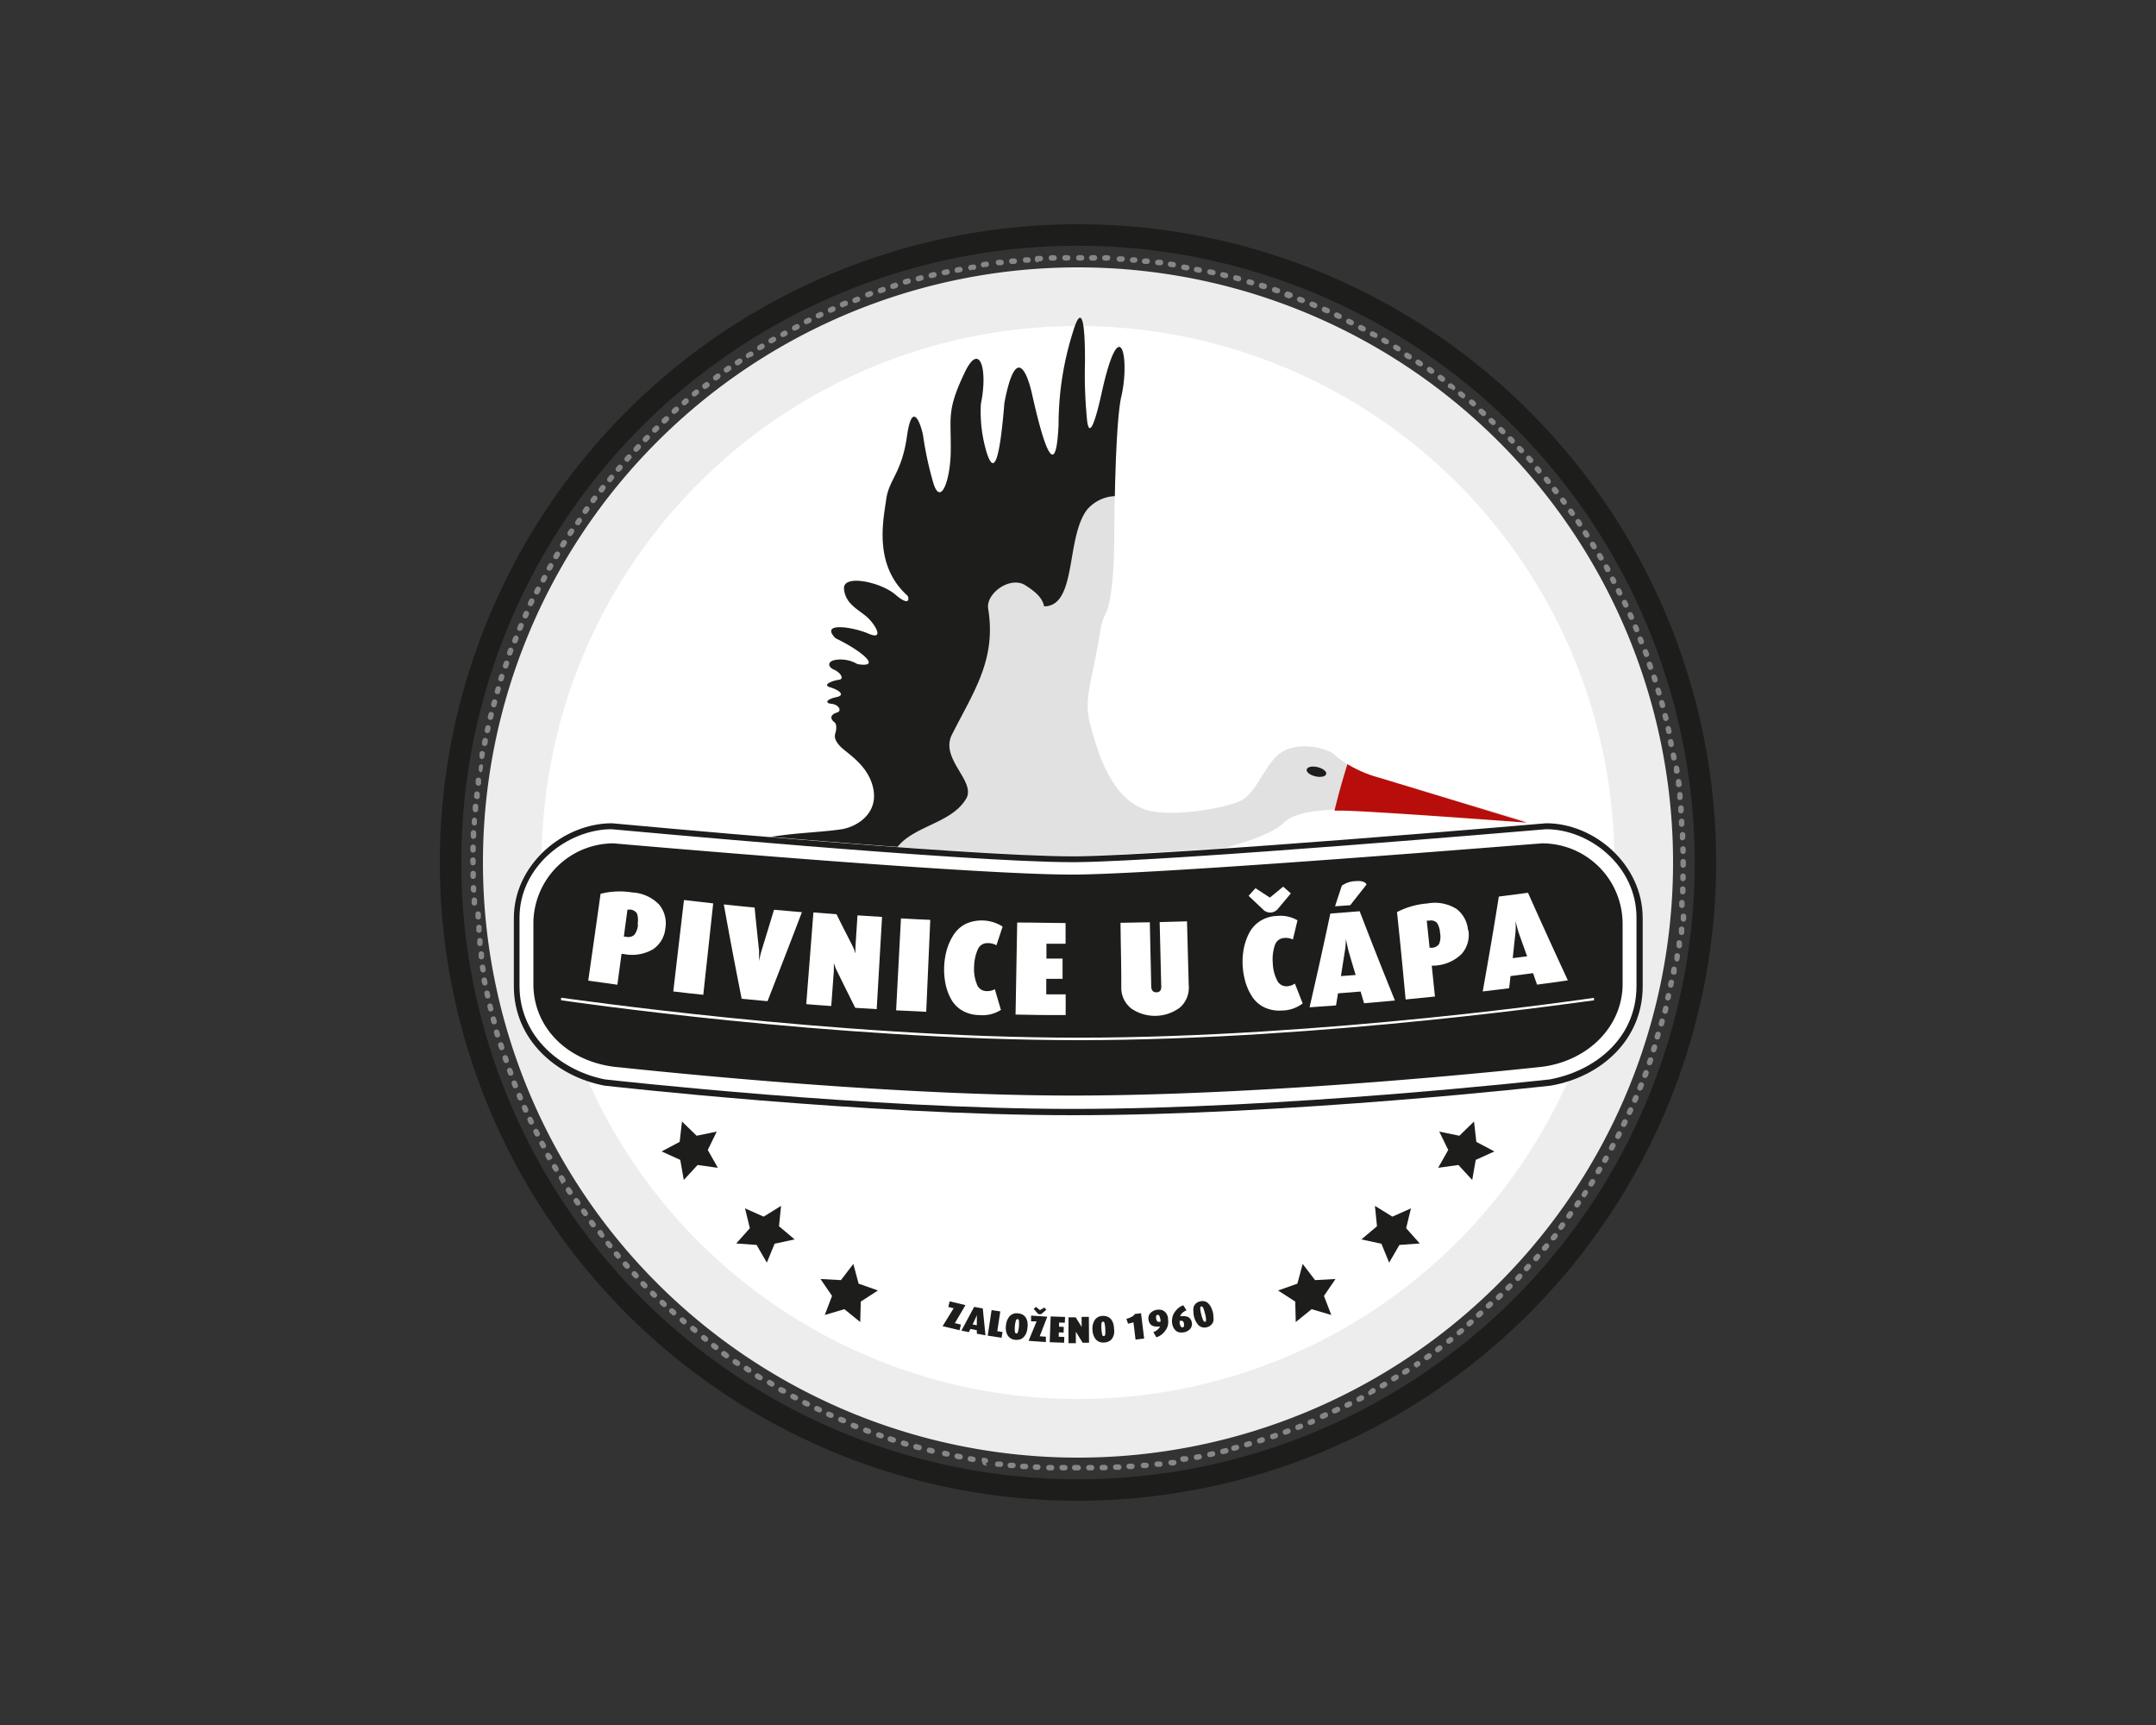 <svg id="Vrstva_1" data-name="Vrstva 1" xmlns="http://www.w3.org/2000/svg" viewBox="0 0 250 200"><rect x="0" y="0" width="250" height="200" fill="#333333" stroke="none"/><defs><style>.cls-1{fill:#ededed;}.cls-2{fill:#fff;}.cls-3{fill:#e1e1e1;}.cls-4{fill:#1d1d1b;}.cls-5{fill:#b70e0c;}.cls-6{fill:#878787;}</style></defs><path class="cls-1" d="M194,100a69,69,0,1,1-69-69,69,69,0,0,1,69,69"/><path class="cls-2" d="M187.2,100A62.2,62.2,0,1,1,125,37.8,62.2,62.2,0,0,1,187.2,100"/><path class="cls-3" d="M83.16,109.71c7.37-3.78,9-4,10.92-4.43a70.3,70.3,0,0,1,8.24-.44c3,0,.59.75.59.75s-2.93.75-4.12,1a26,26,0,0,1-5.24.59,3.52,3.52,0,0,0-2.37.72c-.59.47-5.3,2.09-6.46,2.65s-6.3,3-7.7,3.71l-.47.24c.07.24.14.48.19.73,2.34-1.08,6.91-2.71,8.18-3.53a23.69,23.69,0,0,1,6-2.2c1.2-.24,3-1.1,4.31-1.3s6.22-1,7-1.19,1.24-.39,1.91,0a3.15,3.15,0,0,0,3.26,0c1-.76,3.25-1,4.4-2.15s3.21-.86,6.8-.14,6.22,1.38,11.06-1.25,6-3.73,9.81-4.55,7.9-2.1,9.34-3.49,4.45-1.49,6.41-1.58,21.85,1.39,21.85,1.39L160,90.19a13.15,13.15,0,0,1-5.41-2.8c-.77-.61-4.16-1.58-6.22,0-1.73,1.33-2.72,4.56-4.44,5.42s-7.87,2-10.93,1.11-4.88-4.26-5.94-7.71-1.29-4.11-.33-8.52.76-5.17,1.48-6.56,1-5.5,1-9.14.16-13.31.81-16.05c1-4.36-.14-10.15-2.3-.3-.57,2.59-1.48,5.91-1.72,2.66a55.63,55.63,0,0,1-.21-6.35c0-1.64,0-8.17-1.41-3.37a35.61,35.61,0,0,0-1.64,10.69c-.11,2.12-.46,8.19-3.1-3.66-.31-1.39-1.72-6.51-3.18,1.1-.54,6.61-1.19,8.67-2.11,5.6a16.37,16.37,0,0,1-.62-5.5c.82-3.94-.12-7.28-1.87-3.62-2.08,4.36-1.59,5.11-1.62,8.91,0,3.5-1.15,6.64-2,4a38.1,38.1,0,0,1-1.21-5.56c-.19-1.11-1.24-4.38-1.86,0s-2.09,5-2.42,7.39-1.49,7.61,2.48,11.15c.19.34.24,1.3-1.43-.14s-6.08-2.39-5.94-.67,1.6,2.36,2.6,3.22,2.14,2.81.27,2S95,72.09,96.89,74c2.82,1.34,5.55,3.49,2.53,3a3.79,3.79,0,0,0-2.25-.52c-1.34.09-1.19.86-.48,1.15s1.3,1.1.58,1.19-2,.58-1,.87,1.82.91.72,1.14-1.43.68-.57.77,1.22.83.67,1c-1.1.35-.62.93-.33,1.14s.23.82.14,1.15-.29.77.52,1.63,3.34,2.19,3.86,5-1.89,4.35-3.71,4.63-4.89.43-6.66.67-2.4.19-3.12,1-1,1.43.11,1.43,2.87.39,1.24,1.3-1.63,1.63-.19,1.53,4.59-1.34,6.37-.72,4,.67,5.6,1,2.53.77,2.53,1-7.61.67-9.67.86a19.61,19.61,0,0,0-7.7,2.73c-1.59,1.05-7,4.05-10.34,5.64a6,6,0,0,1,.37.71c1.35-.69,3.44-1.78,7.06-3.63"/><path class="cls-4" d="M153.78,89.74c-.07.3-.64.42-1.26.27s-1.08-.5-1-.8.64-.42,1.26-.27,1.08.51,1,.8"/><path class="cls-5" d="M160,90.19a14.54,14.54,0,0,1-3.76-1.59c-.75,2.41-1.05,3.59-1.5,5.39l.48,0c2-.1,21.84,1.39,21.84,1.39L160,90.19"/><path class="cls-4" d="M103.08,102c-.5-6.49,6.74-5.49,9-9.48,1-2-3-4.49-1.75-7.24,2.5-5,5.24-8.74,4.25-14.73-.25-1.75,2.49-3.74,4.24-2.74.75.5,2,1.24,2.25,2.49,3.84,0,2.49-8,5-11.23a4.52,4.52,0,0,1,3.2-1.55c.09-4.27.3-9.66.76-11.59,1-4.36-.14-10.15-2.3-.3-.57,2.59-1.48,5.91-1.72,2.66a53.08,53.08,0,0,1-.2-6.35c0-1.64,0-8.17-1.42-3.37a35.61,35.61,0,0,0-1.64,10.69c-.11,2.12-.46,8.19-3.1-3.66-.31-1.39-1.72-6.51-3.18,1.1-.54,6.61-1.19,8.67-2.11,5.6a16.37,16.37,0,0,1-.62-5.5c.82-3.94-.12-7.28-1.87-3.62-2.08,4.36-1.59,5.11-1.62,8.91,0,3.5-1.15,6.64-2,4a39.53,39.53,0,0,1-1.21-5.56c-.19-1.11-1.24-4.38-1.86,0s-2.09,5-2.42,7.39-1.49,7.61,2.48,11.15c.2.34.24,1.3-1.43-.14s-6.08-2.39-5.94-.67,1.59,2.36,2.6,3.22,2.14,2.81.27,2S95,72.09,96.89,74c2.82,1.34,5.55,3.49,2.53,3a3.79,3.79,0,0,0-2.25-.52c-1.34.09-1.19.86-.48,1.15s1.3,1.1.58,1.19-2,.58-1,.87,1.82.91.72,1.14-1.43.68-.57.77,1.22.83.67,1c-1.1.35-.62.93-.33,1.14s.23.82.14,1.15-.29.77.52,1.63,3.33,2.19,3.86,5-1.9,4.35-3.71,4.63-4.89.43-6.66.67-2.4.19-3.12,1-1,1.43.11,1.43,2.87.39,1.24,1.3-1.63,1.63-.19,1.53,4.59-1.34,6.37-.72,4,.67,5.6,1c.52.13,1,.26,1.34.38.48-.18.83-.42.83-.76"/><path class="cls-6" d="M125,170.48h-.32a.32.32,0,1,1,0-.63H125a.33.33,0,0,1,.33.32.3.3,0,0,1-.3.31m1.24,0a.33.33,0,0,1-.32-.31.32.32,0,0,1,.31-.32h.31a.33.33,0,0,1,.32.31.3.3,0,0,1-.3.32Zm-2.8,0h-.31a.32.32,0,0,1-.31-.33.29.29,0,0,1,.32-.3h.31a.32.32,0,0,1,.31.33.31.31,0,0,1-.32.3m4.35,0a.33.33,0,0,1-.32-.31.32.32,0,0,1,.3-.33h.31a.33.33,0,0,1,.33.31.31.31,0,0,1-.3.32l-.31,0Zm-5.9,0h0l-.31,0a.31.31,0,0,1-.3-.33.32.32,0,0,1,.33-.3h.31a.32.32,0,0,1,.3.33.33.33,0,0,1-.32.31m7.44-.07a.32.32,0,0,1-.31-.3.31.31,0,0,1,.29-.33l.31,0a.32.32,0,1,1,0,.63l-.31,0h0m-9,0h0l-.31,0a.32.32,0,0,1-.29-.34.31.31,0,0,1,.34-.29l.3,0a.32.32,0,0,1,0,.63m10.54-.09a.32.32,0,0,1-.31-.29.3.3,0,0,1,.29-.34l.31,0a.31.31,0,0,1,.34.29.33.33,0,0,1-.29.34l-.31,0h0m-12.08,0h0l-.31,0a.31.31,0,0,1-.29-.34.31.31,0,0,1,.34-.28l.31,0a.32.32,0,0,1,.29.35.31.31,0,0,1-.31.28m13.63-.12a.32.32,0,0,1,0-.63l.31,0a.31.31,0,0,1,.35.28.3.3,0,0,1-.28.34l-.31,0h0m-15.18,0h0l-.31,0a.3.3,0,0,1-.28-.34.31.31,0,0,1,.35-.28l.31,0a.31.31,0,0,1,.27.35.31.31,0,0,1-.31.28m16.72-.15a.31.31,0,0,1-.31-.28.31.31,0,0,1,.27-.35l.31,0a.31.31,0,0,1,.35.27.32.32,0,0,1-.27.36l-.31,0h0m-18.26,0h0l-.31,0a.31.31,0,0,1-.27-.35.3.3,0,0,1,.35-.27l.31,0a.31.31,0,0,1,.27.35.31.31,0,0,1-.31.28m19.8-.19a.32.32,0,0,1-.32-.26.32.32,0,0,1,.27-.36l.31,0a.32.32,0,0,1,.36.26.32.32,0,0,1-.27.36l-.31.05h0m-21.34,0h0l-.31-.05a.32.32,0,0,1-.27-.36A.33.33,0,0,1,114,169l.3.05a.32.32,0,0,1,.27.36.33.33,0,0,1-.32.27m22.87-.21a.32.32,0,0,1,0-.63l.3,0a.31.31,0,0,1,.37.25.32.32,0,0,1-.26.37l-.31.05h-.05m-24.4,0h0l-.31-.06a.3.3,0,0,1-.25-.36.31.31,0,0,1,.36-.26l.31.06a.31.31,0,0,1,.25.36.31.31,0,0,1-.31.26m25.93-.23a.32.32,0,0,1-.31-.26.3.3,0,0,1,.24-.37l.31-.06a.32.32,0,0,1,.37.25.32.32,0,0,1-.25.37l-.3.06h-.06m-27.45-.06h-.07l-.3-.06a.33.33,0,0,1-.25-.38.32.32,0,0,1,.38-.24l.3.06a.31.31,0,0,1-.06.62m29-.26a.31.31,0,0,1-.31-.25.3.3,0,0,1,.24-.37l.3-.07a.32.32,0,0,1,.38.24.31.31,0,0,1-.24.37l-.3.07h-.07m-30.49-.06h-.07l-.3-.06a.32.32,0,0,1,.14-.62l.3.07a.32.32,0,0,1,.24.38.33.33,0,0,1-.31.24m32-.29a.32.32,0,0,1-.31-.24.31.31,0,0,1,.23-.38l.3-.08a.32.32,0,1,1,.15.62l-.3.07h-.07m-33.51-.06H108l-.3-.08a.31.31,0,0,1-.23-.38.32.32,0,0,1,.38-.23l.3.07a.32.32,0,0,1,.23.39.31.31,0,0,1-.3.24m35-.32a.32.32,0,0,1-.3-.24.3.3,0,0,1,.22-.38l.3-.08a.31.31,0,1,1,.16.6l-.3.09h-.08m-36.51-.07h-.09l-.3-.08a.32.32,0,1,1,.17-.61l.3.08a.31.31,0,0,1,.22.39.32.32,0,0,1-.3.23m38-.35a.32.32,0,0,1-.31-.23.33.33,0,0,1,.22-.39l.3-.09a.32.32,0,0,1,.39.22.31.31,0,0,1-.22.39l-.29.09h-.09m-39.51-.07-.09,0-.3-.09a.32.32,0,0,1-.21-.39.31.31,0,0,1,.39-.21l.3.09a.32.32,0,0,1-.09.62m41-.38a.32.32,0,0,1-.09-.62l.29-.09a.31.31,0,1,1,.19.6l-.29.09-.1,0m-42.47-.08h-.1l-.3-.1a.32.32,0,1,1,.2-.6l.29.09a.32.32,0,0,1-.09.62m44-.4a.32.32,0,0,1-.3-.22.31.31,0,0,1,.2-.4l.29-.1a.32.32,0,0,1,.4.2.32.32,0,0,1-.19.4l-.3.1-.1,0m-45.43-.09-.1,0-.3-.1a.32.32,0,0,1,.21-.6l.29.11a.31.31,0,0,1,.2.4.32.32,0,0,1-.3.21m46.89-.43a.3.3,0,0,1-.29-.2.32.32,0,0,1,.18-.41l.29-.11a.32.32,0,0,1,.41.19.31.31,0,0,1-.19.4l-.29.11a.2.2,0,0,1-.11,0m-48.36-.09-.11,0-.29-.11a.32.32,0,0,1-.19-.41.31.31,0,0,1,.41-.18l.29.1a.33.33,0,0,1,.19.41.32.32,0,0,1-.3.21m49.81-.46a.31.31,0,0,1-.29-.2.33.33,0,0,1,.18-.41l.29-.11a.31.31,0,0,1,.41.18.33.33,0,0,1-.18.41l-.29.11a.25.25,0,0,1-.12,0m-51.26-.1-.12,0-.29-.12a.32.32,0,0,1-.18-.41.31.31,0,0,1,.41-.17l.29.11a.32.32,0,0,1-.11.61m52.7-.48a.31.31,0,0,1-.29-.19.31.31,0,0,1,.17-.41l.28-.12a.32.32,0,0,1,.25.58l-.29.12a.25.25,0,0,1-.12,0M97.79,165l-.12,0-.29-.12a.32.32,0,0,1,.25-.59l.29.12a.33.33,0,0,1,.17.42.33.33,0,0,1-.3.19m55.57-.5a.32.32,0,0,1-.29-.18.32.32,0,0,1,.16-.42l.28-.13a.32.32,0,1,1,.26.58l-.28.13-.13,0m-57-.12a.28.28,0,0,1-.13,0l-.29-.12a.32.32,0,0,1,.26-.58l.29.13a.31.31,0,0,1,.15.42.31.31,0,0,1-.28.18m58.4-.52a.31.31,0,0,1-.29-.18.31.31,0,0,1,.15-.42l.28-.13a.32.32,0,1,1,.27.57l-.28.13a.31.31,0,0,1-.13,0M95,163.74a.31.31,0,0,1-.13,0l-.29-.14a.31.31,0,0,1,.28-.56l.28.13a.32.32,0,0,1,.15.42.33.33,0,0,1-.29.18m61.21-.54a.3.3,0,0,1-.28-.17.32.32,0,0,1,.14-.43l.28-.14a.31.31,0,0,1,.42.15.32.32,0,0,1-.14.42l-.28.14a.32.32,0,0,1-.14,0m-62.61-.14a.27.27,0,0,1-.14,0l-.28-.14a.33.33,0,0,1-.14-.42.32.32,0,0,1,.43-.14l.28.14a.33.33,0,0,1,.14.42.33.33,0,0,1-.29.18m64-.56a.32.32,0,0,1-.28-.17.32.32,0,0,1,.13-.43l.27-.14a.31.31,0,0,1,.43.13.33.33,0,0,1-.13.43l-.28.14a.23.23,0,0,1-.14,0m-65.37-.16a.4.4,0,0,1-.15,0l-.27-.15a.31.31,0,0,1-.13-.43.32.32,0,0,1,.43-.13l.27.15a.32.32,0,0,1,.13.43.33.33,0,0,1-.28.16m66.73-.58a.33.33,0,0,1-.28-.16.33.33,0,0,1,.13-.43L159,161a.32.32,0,1,1,.31.55l-.28.15a.26.26,0,0,1-.15,0m-68.09-.16a.29.29,0,0,1-.16,0l-.27-.15a.32.32,0,0,1,.31-.55L91,161a.32.32,0,0,1-.15.59m69.44-.6a.33.33,0,0,1-.28-.16.32.32,0,0,1,.12-.43l.27-.16a.32.32,0,0,1,.43.12.31.31,0,0,1-.12.43l-.26.16a.32.32,0,0,1-.16,0m-70.79-.17a.3.3,0,0,1-.16-.05l-.27-.16a.31.31,0,1,1,.32-.54l.27.16a.31.31,0,0,1,.11.43.32.32,0,0,1-.27.16m72.12-.62a.32.32,0,0,1-.27-.16.31.31,0,0,1,.1-.43l.27-.16a.31.31,0,0,1,.43.1.33.33,0,0,1-.1.44l-.27.16a.33.33,0,0,1-.16.05M88.13,160a.33.33,0,0,1-.17,0l-.27-.17a.32.32,0,1,1,.34-.54l.26.17a.3.3,0,0,1,.1.43.29.29,0,0,1-.26.15m74.76-.64a.32.32,0,0,1-.27-.14.32.32,0,0,1,.1-.44l.26-.17a.31.31,0,0,1,.43.1.3.3,0,0,1-.09.43l-.26.17a.26.26,0,0,1-.17,0m-76.08-.19a.34.34,0,0,1-.17-.05l-.26-.17a.31.31,0,0,1-.09-.44.32.32,0,0,1,.44-.09l.26.17a.33.33,0,0,1,.09.44.32.32,0,0,1-.27.14m77.37-.66A.32.32,0,0,1,164,158l.25-.17a.32.32,0,0,1,.36.52l-.26.18a.37.37,0,0,1-.18.05m-78.66-.2a.32.32,0,0,1-.18-.06l-.26-.17a.32.32,0,0,1-.08-.44.31.31,0,0,1,.44-.08l.26.17a.32.32,0,0,1,.08.44.31.31,0,0,1-.26.14m79.94-.68a.33.33,0,0,1-.26-.13.31.31,0,0,1,.08-.44l.25-.18a.32.32,0,0,1,.44.07.31.31,0,0,1-.08.44l-.25.18a.32.32,0,0,1-.18.06m-81.21-.21a.33.33,0,0,1-.19-.06l-.25-.18a.32.32,0,1,1,.37-.51l.25.18a.32.32,0,0,1,.07.44.33.33,0,0,1-.25.13m82.46-.7a.3.3,0,0,1-.25-.13.32.32,0,0,1,.07-.44l.24-.18a.31.31,0,0,1,.38.5l-.25.19a.33.33,0,0,1-.19.06M83,156.52a.35.35,0,0,1-.19-.06l-.25-.19a.32.32,0,0,1-.06-.44.31.31,0,0,1,.44-.06l.25.18a.33.33,0,0,1,.07.45.34.34,0,0,1-.26.12m85-.72a.3.3,0,0,1-.25-.12.31.31,0,0,1,.06-.44l.24-.19a.32.32,0,0,1,.39.5l-.25.19a.33.33,0,0,1-.19.06m-86.19-.22a.32.32,0,0,1-.19-.07l-.25-.19a.32.32,0,0,1,.39-.5L82,155a.33.33,0,0,1,.06.45.32.32,0,0,1-.25.12m87.4-.74a.3.3,0,0,1-.24-.12.31.31,0,0,1,.05-.44l.23-.19a.33.33,0,0,1,.45,0,.32.32,0,0,1-.05.45l-.24.19a.31.31,0,0,1-.2.07m-88.61-.23a.32.32,0,0,1-.2-.08l-.25-.19a.32.32,0,1,1,.41-.49l.24.2a.32.32,0,0,1,0,.44.3.3,0,0,1-.24.12m89.81-.76a.32.32,0,0,1-.24-.11.31.31,0,0,1,0-.44l.24-.2a.31.31,0,1,1,.41.47l-.24.21a.31.31,0,0,1-.2.07m-91-.24a.32.32,0,0,1-.21-.08l-.24-.2a.32.32,0,0,1,.42-.48l.23.2a.33.33,0,0,1,0,.45.34.34,0,0,1-.24.11m92.17-.77a.32.32,0,0,1-.24-.11.33.33,0,0,1,0-.45l.23-.2a.32.32,0,0,1,.45,0,.33.33,0,0,1,0,.45l-.23.21a.34.34,0,0,1-.21.08m-93.34-.25a.29.29,0,0,1-.21-.09l-.23-.21a.31.31,0,1,1,.42-.46l.23.2a.32.32,0,0,1,0,.45.3.3,0,0,1-.23.11m94.49-.8a.29.29,0,0,1-.23-.1.31.31,0,0,1,0-.44l.23-.21a.31.31,0,1,1,.43.46l-.23.21a.28.28,0,0,1-.21.08M77,151.54a.3.3,0,0,1-.21-.09l-.23-.21a.33.33,0,0,1,0-.45.32.32,0,0,1,.45,0l.22.21a.32.32,0,0,1,0,.45.33.33,0,0,1-.23.1m96.76-.81a.32.32,0,0,1-.22-.1.32.32,0,0,1,0-.45l.22-.21a.31.31,0,0,1,.44.45l-.23.22a.31.31,0,0,1-.22.09m-97.88-.27a.31.31,0,0,1-.22-.09l-.22-.22a.32.32,0,0,1,.45-.45l.21.22a.31.31,0,0,1-.22.54m99-.83a.35.35,0,0,1-.23-.09.31.31,0,0,1,0-.44l.22-.22a.32.32,0,0,1,.45,0,.33.33,0,0,1,0,.45l-.22.22a.31.31,0,0,1-.22.09m-100.08-.27a.32.32,0,0,1-.23-.09l-.22-.22a.33.33,0,0,1,0-.45.32.32,0,0,1,.45,0l.21.22a.33.33,0,0,1,0,.45.35.35,0,0,1-.22.08M176,148.52a.31.31,0,0,1-.22-.09.31.31,0,0,1,0-.44l.21-.23a.31.31,0,0,1,.46.43l-.21.23a.32.32,0,0,1-.23.1m-102.24-.28a.32.32,0,0,1-.23-.1l-.21-.22a.32.32,0,0,1,0-.45.3.3,0,0,1,.44,0l.21.22a.32.32,0,0,1,0,.45.3.3,0,0,1-.22.08M177,147.38a.32.32,0,0,1-.21-.08.32.32,0,0,1,0-.45l.2-.23a.32.32,0,0,1,.45,0,.31.31,0,0,1,0,.44l-.21.24a.33.33,0,0,1-.23.1M72.71,147.1a.32.32,0,0,1-.24-.11l-.21-.23a.32.32,0,0,1,.48-.42l.2.23a.32.32,0,0,1,0,.45.34.34,0,0,1-.21.08m105.36-.88a.34.34,0,0,1-.21-.08.33.33,0,0,1,0-.45l.2-.23a.32.32,0,0,1,.45,0,.31.31,0,0,1,0,.44l-.2.24a.32.32,0,0,1-.24.11m-106.38-.29a.29.29,0,0,1-.24-.11l-.21-.24a.32.32,0,0,1,0-.44.32.32,0,0,1,.45,0l.19.23a.32.32,0,0,1,0,.45.31.31,0,0,1-.2.07m107.38-.9a.31.31,0,0,1-.2-.07.33.33,0,0,1,0-.45l.2-.23a.31.31,0,0,1,.44-.05.32.32,0,0,1,.05.45l-.2.24a.36.36,0,0,1-.25.11m-108.38-.29a.32.32,0,0,1-.24-.11l-.2-.24a.33.33,0,0,1,0-.45.32.32,0,0,1,.45.05l.19.24a.32.32,0,0,1,0,.44.31.31,0,0,1-.2.07m109.36-.91a.37.37,0,0,1-.2-.07.33.33,0,0,1,0-.45l.19-.24a.32.32,0,0,1,.5.39l-.19.25a.37.37,0,0,1-.25.12m-110.33-.3a.32.32,0,0,1-.25-.12l-.19-.24a.32.32,0,1,1,.5-.39L70,143a.33.33,0,0,1,0,.45.36.36,0,0,1-.2.06M181,142.6a.28.28,0,0,1-.19-.07.31.31,0,0,1-.06-.44l.18-.25a.33.33,0,0,1,.45-.06.32.32,0,0,1,.06.44l-.19.25a.31.31,0,0,1-.25.13m-112.22-.3a.3.3,0,0,1-.25-.12l-.19-.25a.33.33,0,0,1,.06-.44.32.32,0,0,1,.45.06l.18.25a.31.31,0,0,1-.06.44.35.35,0,0,1-.19.06m113.14-1a.3.3,0,0,1-.18-.06.32.32,0,0,1-.07-.44l.18-.25a.31.31,0,0,1,.44-.08.32.32,0,0,1,.07.44l-.18.26a.33.33,0,0,1-.26.13m-114.06-.3a.33.33,0,0,1-.25-.13l-.18-.26a.32.32,0,0,1,.07-.44.33.33,0,0,1,.44.08l.18.25a.32.32,0,0,1-.07.44.33.33,0,0,1-.19.06m115-1a.3.3,0,0,1-.18-.06.32.32,0,0,1-.08-.44l.17-.25a.32.32,0,0,1,.53.35l-.18.26a.31.31,0,0,1-.26.14M67,139.78a.31.31,0,0,1-.26-.14l-.18-.25a.31.31,0,0,1,.09-.44.31.31,0,0,1,.43.08l.18.26a.31.31,0,0,1-.09.44.34.34,0,0,1-.17.05m116.71-1a.41.41,0,0,1-.18,0,.33.33,0,0,1-.09-.44l.17-.26A.31.31,0,0,1,184,138a.3.3,0,0,1,.09.43l-.17.27a.31.31,0,0,1-.26.14m-117.57-.3a.33.33,0,0,1-.27-.14l-.17-.26a.32.32,0,0,1,.54-.35l.16.26a.31.31,0,0,1-.09.44.34.34,0,0,1-.17.05m118.41-1a.34.34,0,0,1-.17,0,.31.31,0,0,1-.1-.43l.16-.27a.33.33,0,0,1,.44-.1.32.32,0,0,1,.1.44l-.17.26a.3.3,0,0,1-.26.15m-119.24-.3A.31.31,0,0,1,65,137l-.16-.26a.32.32,0,0,1,.1-.44.33.33,0,0,1,.44.11l.16.26a.33.33,0,0,1-.1.44.35.35,0,0,1-.17,0m120.05-1a.29.29,0,0,1-.16,0,.32.32,0,0,1-.12-.43l.16-.27a.32.32,0,0,1,.44-.11.31.31,0,0,1,.11.43l-.16.27a.32.32,0,0,1-.27.15m-120.85-.29a.32.32,0,0,1-.27-.16l-.16-.27a.31.31,0,0,1,.11-.43.32.32,0,0,1,.44.11l.15.27a.31.31,0,0,1-.11.43.33.33,0,0,1-.16.05m121.63-1.05a.29.29,0,0,1-.16,0,.32.32,0,0,1-.12-.43l.15-.27a.32.32,0,0,1,.56.3l-.16.28a.32.32,0,0,1-.27.16m-122.4-.3a.31.31,0,0,1-.28-.16l-.15-.27a.32.32,0,0,1,.12-.43.32.32,0,0,1,.43.12L64,134a.31.31,0,0,1-.12.43.28.28,0,0,1-.15,0m123.15-1.06a.37.37,0,0,1-.15,0,.32.32,0,0,1-.13-.43l.14-.27a.32.32,0,0,1,.43-.13.3.3,0,0,1,.13.42l-.15.28a.29.29,0,0,1-.27.17M63,133.16a.33.33,0,0,1-.28-.17l-.15-.28a.31.31,0,0,1,.14-.42.3.3,0,0,1,.42.13l.15.27a.32.32,0,0,1-.13.43.42.42,0,0,1-.15,0m124.61-1.09a.28.28,0,0,1-.15,0,.31.31,0,0,1-.13-.42l.13-.28a.33.33,0,0,1,.43-.14.32.32,0,0,1,.14.43l-.14.27a.33.33,0,0,1-.28.18m-125.32-.29a.3.3,0,0,1-.28-.17l-.14-.28a.31.31,0,1,1,.56-.28l.14.27a.32.32,0,0,1-.14.43.35.35,0,0,1-.14,0m126-1.11a.32.32,0,0,1-.14,0,.31.31,0,0,1-.15-.42l.14-.28a.31.31,0,0,1,.42-.15.32.32,0,0,1,.15.42l-.14.28a.3.3,0,0,1-.28.18m-126.69-.28a.33.33,0,0,1-.29-.18l-.13-.28a.31.31,0,0,1,.15-.42.31.31,0,0,1,.42.15l.13.28a.31.31,0,0,1-.28.45m127.35-1.13a.35.35,0,0,1-.14,0,.32.32,0,0,1-.15-.42l.13-.28a.31.31,0,0,1,.41-.16.32.32,0,0,1,.16.42l-.13.29a.32.32,0,0,1-.28.18m-128-.27a.31.31,0,0,1-.29-.19l-.12-.28a.32.32,0,0,1,.16-.42.31.31,0,0,1,.41.16l.13.28a.32.32,0,0,1-.16.42.31.31,0,0,1-.13,0m128.62-1.15a.27.27,0,0,1-.12,0,.31.31,0,0,1-.17-.41l.12-.29a.33.33,0,0,1,.42-.17.33.33,0,0,1,.17.42l-.13.29a.3.3,0,0,1-.29.19m-129.24-.27a.31.31,0,0,1-.29-.19l-.12-.29a.32.32,0,0,1,.59-.24l.11.28a.32.32,0,0,1-.29.44m129.84-1.17-.12,0a.33.33,0,0,1-.18-.41l.12-.29a.32.32,0,1,1,.59.23l-.12.29a.32.32,0,0,1-.29.2m-130.42-.26a.33.33,0,0,1-.3-.2l-.11-.29a.32.32,0,0,1,.18-.41.31.31,0,0,1,.41.18l.11.28a.3.3,0,0,1-.18.41.2.2,0,0,1-.11,0m131-1.19-.11,0a.31.31,0,0,1-.18-.41l.1-.29a.34.34,0,0,1,.41-.19.32.32,0,0,1,.19.41l-.11.29a.32.32,0,0,1-.3.21m-131.54-.26a.3.3,0,0,1-.29-.21l-.11-.29a.31.31,0,1,1,.59-.22l.11.29a.31.31,0,0,1-.19.41l-.11,0m132.07-1.21h-.1a.33.33,0,0,1-.2-.41l.1-.29a.33.33,0,0,1,.41-.2.32.32,0,0,1,.19.41l-.1.29a.32.32,0,0,1-.3.21m-132.59-.25a.33.33,0,0,1-.3-.22l-.1-.29a.31.31,0,0,1,.2-.4.31.31,0,0,1,.4.2l.1.29a.31.31,0,0,1-.2.4l-.1,0M191.75,122l-.1,0a.31.31,0,0,1-.2-.4l.09-.29a.33.33,0,0,1,.4-.21.32.32,0,0,1,.21.4l-.1.3a.32.32,0,0,1-.3.22m-133.58-.26a.31.31,0,0,1-.3-.22l-.1-.29a.32.32,0,0,1,.21-.4.32.32,0,0,1,.4.21l.09.29a.32.32,0,0,1-.2.4h-.1m134-1.23-.09,0a.32.32,0,0,1-.21-.39l.09-.29a.31.31,0,1,1,.6.17l-.08.3a.33.33,0,0,1-.31.23m-134.5-.25a.32.32,0,0,1-.3-.23l-.09-.29a.32.32,0,0,1,.22-.4.32.32,0,0,1,.39.22l.09.29a.32.32,0,0,1-.22.4h-.09M192.64,119l-.08,0a.3.3,0,0,1-.22-.38l.08-.3a.31.31,0,0,1,.39-.22.3.3,0,0,1,.22.38l-.08.3a.33.33,0,0,1-.31.24m-135.35-.25a.32.32,0,0,1-.31-.23l-.08-.31a.32.32,0,0,1,.23-.38.3.3,0,0,1,.38.22l.08.3a.31.31,0,0,1-.22.39h-.08M193,117.53H193a.33.33,0,0,1-.23-.39l.08-.3a.31.31,0,0,1,.38-.23.32.32,0,0,1,.23.38l-.07.31a.33.33,0,0,1-.31.24M56.9,117.28a.33.33,0,0,1-.31-.25l-.07-.3a.31.31,0,1,1,.61-.15l.07.3a.32.32,0,0,1-.23.39H56.9M193.4,116h-.06a.31.31,0,0,1-.25-.36l.07-.3a.32.32,0,0,1,.62.14l-.06.25a.34.34,0,0,1-.32.27m-136.86-.23a.33.33,0,0,1-.31-.24l-.06-.31a.3.3,0,0,1,.24-.37.31.31,0,0,1,.37.24l.07.3a.32.32,0,0,1-.24.38h-.07m137.19-1.26h-.06a.32.32,0,0,1-.25-.37l.06-.3a.33.33,0,0,1,.38-.25.3.3,0,0,1,.24.37l-.06.31a.31.31,0,0,1-.31.25m-137.51-.25a.32.32,0,0,1-.31-.26l-.06-.3a.3.3,0,0,1,.24-.37.31.31,0,0,1,.38.25l.06.3a.32.32,0,0,1-.25.37h-.06M194,113H194a.31.31,0,0,1-.25-.37l.05-.3a.32.32,0,0,1,.37-.26.32.32,0,0,1,.25.37l0,.31a.32.32,0,0,1-.31.26m-138.1-.26a.31.31,0,0,1-.31-.26l-.06-.31a.32.32,0,0,1,.63-.1l.05.3a.32.32,0,0,1-.26.37h0m138.36-1.27h0a.32.32,0,0,1-.26-.36l0-.3a.32.32,0,1,1,.63.09l-.05.31a.32.32,0,0,1-.31.27m-138.62-.26a.31.31,0,0,1-.31-.27l0-.3a.32.32,0,0,1,.27-.36.32.32,0,0,1,.36.26l0,.31a.32.32,0,0,1-.26.36h0m138.85-1.28h-.05a.32.32,0,0,1-.27-.36l0-.3a.33.33,0,0,1,.36-.28.32.32,0,0,1,.27.36l0,.31a.31.31,0,0,1-.31.27m-139.07-.26a.3.3,0,0,1-.31-.27l0-.31a.31.31,0,0,1,.27-.35.31.31,0,0,1,.35.27l0,.31a.3.3,0,0,1-.27.35h0m139.26-1.28h0a.33.33,0,0,1-.28-.35l0-.31a.32.32,0,1,1,.63.07l0,.31a.31.31,0,0,1-.31.28m-139.45-.26a.31.31,0,0,1-.31-.28l0-.31a.31.31,0,0,1,.62-.06l0,.3a.32.32,0,0,1-.28.35h0m139.61-1.28h0a.33.33,0,0,1-.29-.35l0-.31a.31.31,0,0,1,.34-.28.3.3,0,0,1,.29.34l0,.31a.32.32,0,0,1-.31.29m-139.76-.26a.33.33,0,0,1-.32-.29l0-.31a.31.31,0,0,1,.29-.34.31.31,0,0,1,.34.29l0,.31a.31.31,0,0,1-.28.34h0M195,105.28h0a.32.32,0,0,1-.29-.34l0-.31a.31.31,0,0,1,.33-.29.31.31,0,0,1,.3.33l0,.31a.32.32,0,0,1-.32.3M55,105a.32.32,0,0,1-.31-.29l0-.31a.31.31,0,0,1,.29-.34.32.32,0,0,1,.34.3l0,.3a.32.32,0,0,1-.3.34h0m140.09-1.3h0a.31.31,0,0,1-.3-.32v-.31a.32.32,0,0,1,.33-.3.3.3,0,0,1,.3.33v.29a.33.33,0,0,1-.32.31M54.9,103.47a.32.32,0,0,1-.31-.3v-.29a.32.32,0,0,1,.63,0v.31a.31.31,0,0,1-.3.33Zm140.24-1.29h0a.31.31,0,0,1-.3-.32v-.32a.32.32,0,0,1,.63,0v.31a.33.33,0,0,1-.32.31m-140.29-.26a.3.3,0,0,1-.31-.3v-.31a.33.33,0,0,1,.31-.33.31.31,0,0,1,.32.31v.31a.31.31,0,0,1-.31.32Zm140.31-1.29h0a.32.32,0,0,1-.31-.32v-.43a.32.32,0,0,1,.63,0v.43a.32.32,0,0,1-.32.32m-140.33-.29a.29.29,0,0,1-.31-.28h.32l-.32-.06v-.25a.32.32,0,0,1,.32-.32h0a.31.31,0,0,1,.31.32V100a.34.34,0,0,1-.32.34M195.15,99a.31.31,0,0,1-.31-.31v-.31a.32.32,0,0,1,.63,0v.32a.33.33,0,0,1-.31.32Zm-140.3-.14h0a.32.32,0,0,1-.31-.32v-.31a.33.33,0,0,1,.32-.31.31.31,0,0,1,.31.32v.31a.33.33,0,0,1-.32.31m140.26-1.41a.32.32,0,0,1-.32-.3V96.8a.31.31,0,0,1,.3-.33.31.31,0,0,1,.33.3v.31a.32.32,0,0,1-.3.33ZM54.9,97.27h0a.33.33,0,0,1-.31-.33l0-.31a.32.32,0,1,1,.63,0l0,.31a.3.3,0,0,1-.31.3M195,95.86a.32.32,0,0,1-.32-.3l0-.31a.31.31,0,0,1,.3-.33.3.3,0,0,1,.33.29l0,.31a.32.32,0,0,1-.29.34h0M55,95.72h0a.32.32,0,0,1-.29-.34l0-.27A.33.33,0,0,1,55,94.8a.3.3,0,0,1,.3.32l0,.31a.32.32,0,0,1-.32.29m139.93-1.41a.31.31,0,0,1-.31-.29l0-.31a.32.32,0,0,1,.29-.34.31.31,0,0,1,.34.29l0,.31a.32.32,0,0,1-.29.34h0M55.1,94.17h0a.31.31,0,0,1-.28-.34l0-.31a.32.32,0,1,1,.63.06l0,.3a.31.31,0,0,1-.31.29m139.66-1.4a.31.31,0,0,1-.31-.29l0-.3a.31.31,0,1,1,.62-.07l0,.31a.31.31,0,0,1-.28.34h0M55.25,92.63h0a.31.31,0,0,1-.28-.35L55,92a.32.32,0,0,1,.63.07l0,.31a.32.32,0,0,1-.32.28m139.33-1.4a.32.32,0,0,1-.31-.28l0-.31a.31.31,0,0,1,.27-.35.31.31,0,0,1,.35.27l.05.31a.31.31,0,0,1-.28.35h0M55.44,91.09h0a.31.31,0,0,1-.28-.35l0-.31a.32.32,0,0,1,.36-.27.32.32,0,0,1,.27.36l0,.3a.32.32,0,0,1-.31.28m138.92-1.4a.32.32,0,0,1-.31-.27l0-.31a.32.32,0,0,1,.26-.36.32.32,0,0,1,.36.27l.05.3a.31.31,0,0,1-.27.36h0m-138.7-.14h0a.32.32,0,0,1-.27-.36l0-.31a.32.32,0,0,1,.36-.26A.32.32,0,0,1,56,89l-.05.3a.32.32,0,0,1-.31.27m138.45-1.39a.32.32,0,0,1-.31-.27l-.05-.3a.31.31,0,1,1,.62-.11l.06.31a.32.32,0,0,1-.26.36h-.06M55.91,88h-.06a.31.31,0,0,1-.25-.36l0-.31a.32.32,0,0,1,.37-.25.31.31,0,0,1,.25.36l-.05.31a.32.32,0,0,1-.31.26m137.92-1.39a.31.31,0,0,1-.31-.25l-.06-.31a.32.32,0,0,1,.25-.37.32.32,0,0,1,.37.25l.06.3a.32.32,0,0,1-.25.37h-.06M56.2,86.49h-.07a.31.31,0,0,1-.24-.37l.06-.31a.32.32,0,0,1,.37-.25.33.33,0,0,1,.25.38l-.06.3a.32.32,0,0,1-.31.25m137.31-1.38a.31.31,0,0,1-.3-.25l-.07-.3a.31.31,0,1,1,.61-.14l.07.31a.3.3,0,0,1-.24.37h-.07M56.52,85h-.07a.32.32,0,0,1-.24-.38l.07-.3a.31.31,0,1,1,.61.14l-.07.3a.31.31,0,0,1-.3.24M193.16,83.6a.31.31,0,0,1-.3-.24l-.08-.3a.31.31,0,0,1,.23-.38.31.31,0,0,1,.38.23l.08.3a.31.31,0,0,1-.23.38h-.08M56.87,83.46H56.8a.31.31,0,0,1-.23-.38l.07-.3a.31.31,0,0,1,.38-.23.31.31,0,0,1,.23.38l-.07.3a.32.32,0,0,1-.31.24M192.78,82.1a.33.33,0,0,1-.31-.24l-.08-.3a.3.3,0,0,1,.22-.38.31.31,0,0,1,.39.22l.08.3a.3.3,0,0,1-.22.38l-.08,0M57.26,82h-.08a.33.33,0,0,1-.23-.39l.09-.3a.32.32,0,0,1,.39-.22.33.33,0,0,1,.22.39l-.09.3a.3.3,0,0,1-.3.23m135.1-1.36a.31.31,0,0,1-.3-.23l-.09-.29a.32.32,0,0,1,.21-.4.32.32,0,0,1,.39.22l.09.3a.32.32,0,0,1-.21.39h-.09M57.68,80.47l-.09,0a.31.31,0,0,1-.21-.39l.09-.3a.32.32,0,0,1,.39-.21.31.31,0,0,1,.21.39l-.09.3a.31.31,0,0,1-.3.23m134.23-1.35a.31.31,0,0,1-.3-.22l-.1-.3a.33.33,0,0,1,.2-.4.32.32,0,0,1,.4.21l.1.29a.32.32,0,0,1-.21.4l-.09,0M58.14,79H58a.31.31,0,0,1-.2-.4l.09-.3a.32.32,0,0,1,.6.2l-.09.29a.32.32,0,0,1-.3.22m133.28-1.34a.32.32,0,0,1-.3-.21l-.1-.29a.32.32,0,1,1,.6-.21l.1.29a.31.31,0,0,1-.2.4.18.18,0,0,1-.1,0M58.63,77.5h-.11a.32.32,0,0,1-.19-.4l.1-.3a.31.31,0,0,1,.4-.19.31.31,0,0,1,.2.4l-.11.29a.3.3,0,0,1-.29.21M190.9,76.18a.3.3,0,0,1-.29-.21l-.11-.29a.31.31,0,0,1,.19-.4.3.3,0,0,1,.4.18l.11.29a.31.31,0,0,1-.19.41l-.11,0M59.15,76,59,76a.33.33,0,0,1-.19-.41l.11-.29a.31.31,0,0,1,.41-.19.32.32,0,0,1,.18.41l-.1.29a.32.32,0,0,1-.3.21m131.2-1.31a.32.32,0,0,1-.29-.2l-.11-.29a.31.31,0,1,1,.58-.23l.12.29a.33.33,0,0,1-.18.41l-.12,0M59.7,74.58l-.11,0a.33.33,0,0,1-.18-.41l.12-.29a.32.32,0,0,1,.41-.18.31.31,0,0,1,.17.41l-.11.29a.31.31,0,0,1-.3.2m130.07-1.29a.31.31,0,0,1-.29-.19l-.12-.29a.31.31,0,0,1,.17-.41.31.31,0,0,1,.41.17l.12.29a.31.31,0,0,1-.17.41l-.12,0M60.29,73.14a.27.27,0,0,1-.12,0A.31.31,0,0,1,60,72.7l.12-.29a.32.32,0,0,1,.42-.16.3.3,0,0,1,.16.41l-.12.29a.3.3,0,0,1-.29.19m128.87-1.27a.33.33,0,0,1-.29-.19l-.12-.28a.31.31,0,0,1,.16-.41.32.32,0,0,1,.41.15l.13.29a.32.32,0,0,1-.16.42l-.13,0M60.91,71.71a.32.32,0,0,1-.29-.44l.13-.29a.32.32,0,0,1,.58.26l-.13.28a.31.31,0,0,1-.29.19m127.61-1.24a.33.33,0,0,1-.29-.19L188.1,70a.31.31,0,0,1,.15-.42.31.31,0,0,1,.42.15l.13.28a.31.31,0,0,1-.15.42.31.31,0,0,1-.13,0m-127-.17a.31.31,0,0,1-.13,0,.31.31,0,0,1-.15-.42l.13-.29a.33.33,0,0,1,.42-.15.32.32,0,0,1,.15.43l-.13.28a.33.33,0,0,1-.29.18m126.28-1.23a.32.32,0,0,1-.28-.17l-.14-.28a.32.32,0,0,1,.57-.28l.14.28a.31.31,0,0,1-.29.45M62.24,68.9a.27.27,0,0,1-.14,0,.31.31,0,0,1-.14-.42l.14-.28a.32.32,0,1,1,.57.29l-.14.27a.33.33,0,0,1-.29.18m124.87-1.22a.27.27,0,0,1-.25-.15l-.14-.27a.31.31,0,1,1,.55-.3l.12.23a.34.34,0,0,1-.12.45.47.47,0,0,1-.16,0M63,67.52a.42.42,0,0,1-.15,0,.32.32,0,0,1-.13-.43l.14-.27a.31.31,0,0,1,.43-.13.3.3,0,0,1,.13.42l-.14.28a.34.34,0,0,1-.28.17M186.4,66.34a.29.29,0,0,1-.27-.17L186,65.9a.31.31,0,0,1,.12-.43.32.32,0,0,1,.43.12l.15.28a.32.32,0,0,1-.12.43.47.47,0,0,1-.16,0M63.7,66.15a.26.26,0,0,1-.15,0,.31.31,0,0,1-.12-.43l.15-.27a.31.31,0,0,1,.43-.12.32.32,0,0,1,.12.43L64,66a.33.33,0,0,1-.28.16M185.64,65a.33.33,0,0,1-.28-.16l-.15-.26a.31.31,0,1,1,.54-.32l.16.26a.32.32,0,0,1-.11.44.32.32,0,0,1-.16,0M64.47,64.8a.32.32,0,0,1-.16,0,.32.32,0,0,1-.11-.44l.16-.27a.32.32,0,0,1,.43-.1.31.31,0,0,1,.11.43l-.15.26a.33.33,0,0,1-.28.16m120.37-1.14a.32.32,0,0,1-.27-.15l-.16-.26a.32.32,0,0,1,.1-.44.33.33,0,0,1,.44.1l.16.27a.32.32,0,0,1-.1.43.28.28,0,0,1-.17,0M65.28,63.47a.34.34,0,0,1-.17,0A.31.31,0,0,1,65,63l.16-.27a.32.32,0,0,1,.54.34l-.16.26a.32.32,0,0,1-.27.15M184,62.35a.31.31,0,0,1-.27-.15l-.17-.25a.32.32,0,0,1,.1-.44.3.3,0,0,1,.43.09l.17.26a.32.32,0,0,1-.09.44.41.41,0,0,1-.17.05M66.11,62.16a.27.27,0,0,1-.17-.06.31.31,0,0,1-.1-.43l.17-.26a.31.31,0,0,1,.44-.09.3.3,0,0,1,.09.43l-.17.26a.3.3,0,0,1-.26.15m117.05-1.1a.31.31,0,0,1-.26-.14l-.17-.26a.31.31,0,1,1,.52-.35l.17.25a.32.32,0,0,1-.08.44.3.3,0,0,1-.18.06M67,60.86a.41.41,0,0,1-.18,0,.32.32,0,0,1-.08-.44l.18-.26a.31.31,0,0,1,.43-.08.32.32,0,0,1,.09.44l-.18.25a.31.31,0,0,1-.26.14m115.31-1.08a.3.3,0,0,1-.26-.13l-.18-.25a.32.32,0,0,1,.52-.37l.18.26a.31.31,0,0,1-.08.44.37.37,0,0,1-.18.05M67.86,59.59a.28.28,0,0,1-.18-.06.31.31,0,0,1-.08-.44l.18-.26a.32.32,0,0,1,.44-.07.31.31,0,0,1,.08.44l-.18.25a.33.33,0,0,1-.26.14m113.51-1.06a.31.31,0,0,1-.25-.13l-.19-.25a.32.32,0,0,1,.51-.37l.18.25a.31.31,0,0,1-.06.44.33.33,0,0,1-.19.06m-112.59-.2a.31.31,0,0,1-.19-.06.32.32,0,0,1-.07-.44l.19-.25a.31.31,0,1,1,.5.38l-.18.25a.32.32,0,0,1-.25.12m111.65-1a.33.33,0,0,1-.25-.12l-.19-.24a.32.32,0,0,1,.06-.44.31.31,0,0,1,.44,0l.19.24a.33.33,0,0,1-.05.45.36.36,0,0,1-.2.06M69.72,57.1a.26.26,0,0,1-.19-.07.31.31,0,0,1-.06-.44l.19-.25a.32.32,0,0,1,.5.4L70,57a.32.32,0,0,1-.25.12m109.75-1a.33.33,0,0,1-.25-.12l-.19-.23a.32.32,0,0,1,.49-.41l.19.25a.32.32,0,0,1,0,.44.31.31,0,0,1-.2.07M70.69,55.89a.37.37,0,0,1-.2-.07.33.33,0,0,1,0-.45l.19-.24a.33.33,0,0,1,.45,0,.32.32,0,0,1,0,.44l-.2.24a.3.3,0,0,1-.24.12m107.79-1a.32.32,0,0,1-.24-.11l-.2-.24a.31.31,0,0,1,0-.44.32.32,0,0,1,.45,0l.2.24a.32.32,0,0,1-.24.52M71.69,54.7a.32.32,0,0,1-.21-.08.32.32,0,0,1,0-.45l.2-.23a.32.32,0,0,1,.48.41l-.2.24a.34.34,0,0,1-.24.11m105.77-1a.32.32,0,0,1-.24-.11l-.2-.23a.3.3,0,0,1,0-.44.32.32,0,0,1,.45,0l.21.23a.33.33,0,0,1,0,.45.34.34,0,0,1-.21.08M72.71,53.53a.34.34,0,0,1-.21-.08.32.32,0,0,1,0-.45l.2-.23a.32.32,0,0,1,.45,0,.3.3,0,0,1,0,.44l-.2.23a.34.34,0,0,1-.24.11m103.71-1a.29.29,0,0,1-.23-.1l-.22-.23a.31.31,0,0,1,0-.44.3.3,0,0,1,.44,0l.22.23a.32.32,0,0,1,0,.45.34.34,0,0,1-.21.08M73.76,52.38a.3.3,0,0,1-.22-.08.33.33,0,0,1,0-.45l.21-.23a.32.32,0,1,1,.46.44l-.21.22a.3.3,0,0,1-.23.1m101.59-.93a.33.33,0,0,1-.23-.1l-.22-.22a.33.33,0,0,1,0-.45.32.32,0,0,1,.45,0l.21.22a.32.32,0,0,1,0,.45.31.31,0,0,1-.22.09M74.83,51.26a.31.31,0,0,1-.22-.09.31.31,0,0,1,0-.44l.21-.23a.33.33,0,0,1,.45,0,.32.32,0,0,1,0,.45l-.21.22a.33.33,0,0,1-.23.09m99.42-.92a.31.31,0,0,1-.22-.09l-.22-.21a.33.33,0,0,1,0-.45.31.31,0,0,1,.44,0l.23.22a.33.33,0,0,1,0,.45.32.32,0,0,1-.23.09m-98.32-.18a.33.33,0,0,1-.23-.09.32.32,0,0,1,0-.45l.22-.21a.31.31,0,1,1,.44.45l-.22.21a.31.31,0,0,1-.22.09m97.21-.89a.31.31,0,0,1-.22-.09L172.7,49a.31.31,0,1,1,.43-.46l.22.21a.32.32,0,0,1,0,.45.37.37,0,0,1-.23.1m-96.09-.18a.29.29,0,0,1-.23-.1.33.33,0,0,1,0-.45l.23-.21a.32.32,0,1,1,.43.47l-.23.21a.32.32,0,0,1-.21.08m95-.88a.3.3,0,0,1-.22-.08l-.22-.2a.32.32,0,1,1,.42-.47l.23.2a.32.32,0,0,1,0,.45.3.3,0,0,1-.23.1M78.19,48a.3.3,0,0,1-.23-.1.32.32,0,0,1,0-.45l.24-.21a.31.31,0,0,1,.44,0,.32.32,0,0,1,0,.45l-.23.2a.28.28,0,0,1-.21.08m92.64-.85a.3.3,0,0,1-.2-.08l-.24-.2a.32.32,0,0,1,.41-.48l.24.2a.32.32,0,0,1-.21.56M79.36,47a.32.32,0,0,1-.24-.11.31.31,0,0,1,0-.44l.24-.21a.32.32,0,0,1,.41.49l-.24.2a.29.29,0,0,1-.2.07m90.29-.84a.31.31,0,0,1-.21-.07l-.23-.19a.32.32,0,0,1-.05-.45.33.33,0,0,1,.45,0l.24.2a.32.32,0,0,1,0,.44.29.29,0,0,1-.24.11M80.55,46a.33.33,0,0,1-.25-.12.31.31,0,0,1,0-.44l.24-.2a.32.32,0,0,1,.44,0,.33.33,0,0,1,0,.45l-.24.19a.32.32,0,0,1-.2.08m87.89-.82a.31.31,0,0,1-.2-.07L168,45a.31.31,0,0,1-.05-.44.32.32,0,0,1,.44-.06l.24.2a.32.32,0,0,1,.06.44.33.33,0,0,1-.25.12m-86.68-.15a.31.31,0,0,1-.25-.13.32.32,0,0,1,0-.44l.25-.19a.31.31,0,0,1,.44.06.32.32,0,0,1,0,.44L82,45a.32.32,0,0,1-.19.07m85.45-.8a.26.26,0,0,1-.19-.07l-.25-.18a.31.31,0,0,1-.06-.44.32.32,0,0,1,.44-.07l.25.19a.33.33,0,0,1,.06.45.32.32,0,0,1-.25.12M83,44.11a.34.34,0,0,1-.26-.12.33.33,0,0,1,.07-.45l.25-.18a.31.31,0,0,1,.44.06.33.33,0,0,1-.07.45l-.24.18a.35.35,0,0,1-.19.06m83-.77a.33.33,0,0,1-.19-.06l-.25-.18a.32.32,0,0,1,.37-.52l.25.19a.31.31,0,0,1,.07.44.31.31,0,0,1-.25.13M84.24,43.2a.33.33,0,0,1-.26-.13.32.32,0,0,1,.08-.45l.25-.18a.32.32,0,0,1,.44.08.31.31,0,0,1-.08.44l-.25.18a.3.3,0,0,1-.18.06m80.45-.76a.27.27,0,0,1-.18,0l-.26-.18a.31.31,0,0,1-.08-.43.31.31,0,0,1,.44-.09l.26.18a.32.32,0,0,1,.08.44.3.3,0,0,1-.26.13m-79.18-.13a.31.31,0,0,1-.26-.14.32.32,0,0,1,.08-.44l.26-.17a.32.32,0,0,1,.44.08.31.31,0,0,1-.09.44l-.25.18a.41.41,0,0,1-.18.05m77.89-.73a.41.41,0,0,1-.18,0l-.26-.17a.33.33,0,0,1-.09-.44.31.31,0,0,1,.44-.09l.26.17a.32.32,0,0,1,.09.44.31.31,0,0,1-.26.14m-76.6-.13a.33.33,0,0,1-.27-.14.32.32,0,0,1,.1-.44l.26-.17a.31.31,0,0,1,.43.1.3.3,0,0,1-.09.43L87,41.4a.34.34,0,0,1-.17.05m75.29-.71a.26.26,0,0,1-.17-.05l-.26-.16a.32.32,0,0,1-.11-.44A.33.33,0,0,1,162,40l.26.17a.31.31,0,0,1-.16.58m-74-.12a.31.31,0,0,1-.27-.15.31.31,0,0,1,.1-.43l.27-.17a.31.31,0,1,1,.32.54l-.26.16a.25.25,0,0,1-.16,0m72.65-.69a.29.29,0,0,1-.16,0l-.27-.16a.31.31,0,0,1,.32-.54l.27.16a.31.31,0,0,1,.11.43.31.31,0,0,1-.27.15m-71.33-.11a.31.31,0,0,1-.27-.15.32.32,0,0,1,.11-.44l.27-.15a.31.31,0,0,1,.32.54l-.27.16a.29.29,0,0,1-.16,0m70-.67a.28.28,0,0,1-.15,0L159,39a.3.3,0,0,1-.12-.43.31.31,0,0,1,.42-.12l.28.15a.32.32,0,0,1,.12.43.31.31,0,0,1-.28.16m-68.64-.1a.32.32,0,0,1-.15-.59l.27-.15a.32.32,0,0,1,.31.55l-.27.15a.29.29,0,0,1-.16,0m67.28-.64a.42.42,0,0,1-.15,0l-.27-.15a.3.3,0,0,1-.13-.42.31.31,0,0,1,.42-.14l.28.15a.32.32,0,0,1,.13.43.34.34,0,0,1-.28.17m-65.92-.1a.32.32,0,0,1-.14-.6l.27-.14a.32.32,0,0,1,.43.13.32.32,0,0,1-.14.43l-.27.14a.28.28,0,0,1-.15,0m64.54-.62a.23.23,0,0,1-.14,0l-.28-.14a.3.3,0,0,1-.14-.42.31.31,0,0,1,.42-.14l.28.14a.31.31,0,0,1,.14.42.32.32,0,0,1-.28.18M93.51,37.6a.32.32,0,0,1-.14-.6l.27-.14a.32.32,0,1,1,.29.57l-.28.13a.25.25,0,0,1-.14,0m61.76-.6a.31.31,0,0,1-.13,0l-.28-.13a.32.32,0,0,1,.27-.58l.28.14a.31.31,0,0,1,.15.42.33.33,0,0,1-.29.18M94.9,36.92a.33.33,0,0,1-.29-.18.31.31,0,0,1,.15-.42l.28-.14a.32.32,0,0,1,.27.58l-.28.13a.31.31,0,0,1-.13,0m59-.58a.31.31,0,0,1-.13,0l-.28-.12a.32.32,0,1,1,.26-.58l.28.13a.32.32,0,0,1,.16.42.32.32,0,0,1-.29.18M96.3,36.27a.32.32,0,0,1-.13-.61l.29-.12a.31.31,0,0,1,.41.16.32.32,0,0,1-.16.42l-.28.12a.28.28,0,0,1-.13,0m56.14-.55a.28.28,0,0,1-.13,0l-.28-.12a.31.31,0,1,1,.24-.58l.29.12a.32.32,0,0,1,.17.42.31.31,0,0,1-.29.19m-54.72-.07a.31.31,0,0,1-.29-.19A.32.32,0,0,1,97.6,35l.28-.12a.32.32,0,1,1,.25.59l-.29.12-.12,0M151,35.12a.25.25,0,0,1-.12,0l-.29-.11a.33.33,0,0,1-.18-.41.32.32,0,0,1,.41-.18l.29.11a.32.32,0,0,1,.18.42.31.31,0,0,1-.29.19m-51.85,0a.31.31,0,0,1-.29-.2.31.31,0,0,1,.17-.41l.29-.12a.32.32,0,0,1,.41.18.31.31,0,0,1-.18.41l-.28.11a.27.27,0,0,1-.12,0m50.39-.51a.23.23,0,0,1-.11,0l-.29-.11A.31.31,0,0,1,149,34a.32.32,0,0,1,.4-.19l.3.11a.32.32,0,0,1,.18.41.31.31,0,0,1-.3.2m-48.94-.05a.32.32,0,0,1-.3-.21.31.31,0,0,1,.19-.4l.29-.11a.31.31,0,1,1,.22.59l-.29.11-.11,0M148.08,34H148l-.3-.1a.32.32,0,0,1-.19-.41.31.31,0,0,1,.4-.19l.29.1a.31.31,0,0,1-.1.61m-46,0a.33.33,0,0,1-.3-.22.31.31,0,0,1,.2-.4l.29-.1a.31.31,0,0,1,.4.2.32.32,0,0,1-.19.4l-.3.1-.1,0m44.54-.45-.09,0-.3-.09A.32.32,0,0,1,146,33a.32.32,0,0,1,.4-.2l.3.09a.32.32,0,0,1-.1.62m-43.07,0a.32.32,0,0,1-.09-.62l.29-.1a.32.32,0,0,1,.4.21.32.32,0,0,1-.21.4l-.29.09-.1,0m41.59-.42-.09,0-.3-.08a.32.32,0,0,1,.18-.61l.3.09a.31.31,0,0,1,.21.39.32.32,0,0,1-.3.23M105,33a.32.32,0,0,1-.31-.23.31.31,0,0,1,.22-.39l.29-.09a.32.32,0,0,1,.4.22.32.32,0,0,1-.22.39l-.29.08L105,33m38.61-.39h-.09l-.3-.08a.33.33,0,0,1-.22-.39.31.31,0,0,1,.39-.22l.3.08a.31.31,0,0,1,.22.39.31.31,0,0,1-.3.23m-37.12,0a.32.32,0,0,1-.31-.23.33.33,0,0,1,.23-.39l.3-.08a.31.31,0,0,1,.38.22.31.31,0,0,1-.22.39l-.3.08h-.08m35.62-.36h-.08l-.3-.08a.31.31,0,0,1,.15-.61l.3.07a.33.33,0,0,1,.23.39.3.3,0,0,1-.3.23m-34.12,0a.33.33,0,0,1-.31-.24.32.32,0,0,1,.23-.38l.31-.08a.32.32,0,0,1,.38.24.31.31,0,0,1-.23.38l-.3.07H108m32.61-.33h-.07l-.31-.07a.33.33,0,0,1-.24-.38.32.32,0,0,1,.38-.24l.31.07a.31.31,0,0,1-.07.62m-31.1,0a.33.33,0,0,1-.31-.24.32.32,0,0,1,.24-.38l.31-.07a.31.31,0,0,1,.37.24.32.32,0,0,1-.24.38l-.3.07h-.07m29.58-.29H139l-.31-.06a.32.32,0,0,1-.25-.37.33.33,0,0,1,.37-.25l.31.06a.32.32,0,0,1,.25.37.32.32,0,0,1-.31.26m-28.06,0a.31.31,0,0,1-.31-.25.33.33,0,0,1,.25-.38l.3-.06a.32.32,0,0,1,.37.25.3.3,0,0,1-.25.37l-.3.06H111m26.53-.27h0l-.31-.06a.31.31,0,0,1-.25-.36.32.32,0,0,1,.36-.26l.31.06a.31.31,0,0,1-.06.62m-25,0a.32.32,0,0,1-.31-.26.32.32,0,0,1,.26-.37l.3-.05a.31.31,0,1,1,.11.62l-.3,0h-.06M136,31h0l-.31-.05a.32.32,0,0,1-.27-.36.32.32,0,0,1,.37-.26l.3.05a.32.32,0,0,1,.27.36A.32.32,0,0,1,136,31m-21.95,0a.32.32,0,0,1-.31-.26.31.31,0,0,1,.27-.36l.3-.05a.3.3,0,0,1,.36.26.31.31,0,0,1-.26.36l-.31,0h0m20.42-.2h0l-.3,0a.32.32,0,0,1-.27-.36.31.31,0,0,1,.35-.27l.31,0a.32.32,0,0,1,0,.63m-18.88,0a.32.32,0,0,1,0-.63l.31,0a.31.31,0,0,1,.35.27.32.32,0,0,1-.27.36l-.31,0h0M133,30.6h0l-.31,0a.32.32,0,0,1-.28-.35.33.33,0,0,1,.35-.28l.31,0a.32.32,0,0,1,0,.63m-15.8,0a.32.32,0,0,1,0-.63l.31,0a.3.3,0,0,1,.34.28.31.31,0,0,1-.28.35l-.3,0h0m14.25-.14h0l-.3,0a.32.32,0,0,1,0-.63l.31,0a.32.32,0,0,1,.29.34.32.32,0,0,1-.32.29m-12.7,0a.32.32,0,0,1,0-.63l.31,0a.32.32,0,0,1,.34.29.31.31,0,0,1-.29.34l-.31,0h0m11.16-.11h0l-.3,0a.33.33,0,0,1-.3-.34.32.32,0,0,1,.34-.29l.31,0a.31.31,0,0,1,.29.33.32.32,0,0,1-.31.3m-9.62,0A.32.32,0,0,1,120,30a.31.31,0,0,1,.29-.33l.31,0a.31.31,0,0,1,.34.29.32.32,0,0,1-.3.34l-.3,0h0m8.07-.08h0l-.31,0a.31.31,0,0,1-.3-.32.32.32,0,0,1,.33-.31l.31,0a.3.3,0,0,1,.3.33.32.32,0,0,1-.31.3m-6.52,0a.32.32,0,0,1-.31-.3.32.32,0,0,1,.3-.33h.31a.31.31,0,0,1,.33.3.32.32,0,0,1-.3.33h-.33m5,0h-.32a.32.32,0,0,1-.31-.33.33.33,0,0,1,.32-.31h.31a.31.31,0,0,1,.31.32.31.31,0,0,1-.31.31m-3.42,0a.31.31,0,0,1-.31-.31.31.31,0,0,1,.3-.32h.32a.33.33,0,0,1,.32.31.31.31,0,0,1-.31.32h-.32Zm1.55,0a.32.32,0,0,1,0-.63h.31a.32.32,0,1,1,0,.63h-.31Z"/><path class="cls-4" d="M125,174a74,74,0,1,1,74-74,74.09,74.09,0,0,1-74,74m0-145.51A71.51,71.51,0,1,0,196.51,100,71.59,71.59,0,0,0,125,28.49"/><polygon class="cls-4" points="111.27 154.23 109.3 153.76 110.58 151.68 109.96 151.53 110.12 150.88 111.95 151.32 110.72 153.41 111.42 153.57 111.27 154.23"/><path class="cls-4" d="M114.27,154.82l-1-.19v-.4l-.75-.15-.17.37-.87-.17,1.48-2.76,1,.19Zm-1-1.17,0-.83v-.37h0a2.37,2.37,0,0,1-.13.34l-.36.77Z"/><polygon class="cls-4" points="116.14 155.1 114.53 154.86 114.98 151.9 115.99 152.05 115.64 154.34 116.25 154.44 116.14 155.1"/><path class="cls-4" d="M119.14,153.35a2,2,0,0,1,0,.6,2.36,2.36,0,0,1-.13.58,1.42,1.42,0,0,1-.28.46,1,1,0,0,1-.42.29,1.37,1.37,0,0,1-.58.06,1.12,1.12,0,0,1-.9-.54,1.78,1.78,0,0,1-.18-1.13,1.83,1.83,0,0,1,.43-1.07,1.09,1.09,0,0,1,1-.32,1.24,1.24,0,0,1,.56.18,1.06,1.06,0,0,1,.35.38,1.61,1.61,0,0,1,.16.51m-1,.44a3.5,3.5,0,0,0,0-.61q0-.23-.15-.24c-.1,0-.16.05-.21.2a3.87,3.87,0,0,0-.11.6,3.69,3.69,0,0,0,0,.62c0,.15.07.23.16.24s.16,0,.2-.2a3.07,3.07,0,0,0,.11-.61"/><path class="cls-4" d="M121.27,155.6l-2-.14.93-2.26-.64,0,0-.67,1.88.13-.88,2.27.72.05Zm.06-3.75-.52.45a.37.37,0,0,1-.26.08.34.34,0,0,1-.24-.11l-.45-.52.27-.22.46.37.5-.3Z"/><polygon class="cls-4" points="123.39 155.68 121.72 155.62 121.83 152.63 123.5 152.69 123.47 153.36 122.81 153.34 122.8 153.82 123.35 153.84 123.33 154.5 122.78 154.48 122.76 154.98 123.41 155.01 123.39 155.68"/><path class="cls-4" d="M126.28,155.68h-.74l-.72-1.17a.75.75,0,0,1-.07-.12l0-.1,0,0h0a2.72,2.72,0,0,1,0,.28l0,1.16h-.85l0-3h.83l.62,1,.07.12,0,.1,0,0h0c0-.09,0-.18,0-.27v-1h.84Z"/><path class="cls-4" d="M129.08,153.45a2.21,2.21,0,0,1,.1.6,2.36,2.36,0,0,1,0,.6,1.52,1.52,0,0,1-.19.49,1,1,0,0,1-.38.36,1.22,1.22,0,0,1-.56.15,1.12,1.12,0,0,1-1-.38,1.85,1.85,0,0,1-.37-1.09,1.83,1.83,0,0,1,.26-1.13,1.1,1.1,0,0,1,.92-.48,1.2,1.2,0,0,1,.58.1,1,1,0,0,1,.41.31,1.73,1.73,0,0,1,.24.47m-.93.61a2.83,2.83,0,0,0-.08-.61c0-.15-.1-.22-.19-.22s-.15.09-.17.23a4,4,0,0,0,0,.62,3.64,3.64,0,0,0,.08.62c0,.14.1.21.19.21s.15-.08.17-.23a4,4,0,0,0,0-.62"/><path class="cls-4" d="M132.67,155.19l-1,.12-.24-2a2.65,2.65,0,0,1-.63.15l-.19-.56a2.08,2.08,0,0,0,.67-.26.85.85,0,0,0,.32-.3l.71-.08Z"/><path class="cls-4" d="M135.43,152.92a1.77,1.77,0,0,1,0,.69,1.5,1.5,0,0,1-.23.56,2.11,2.11,0,0,1-.36.43,1.74,1.74,0,0,1-.4.3,1.26,1.26,0,0,1-.36.14l-.34-.59a1.33,1.33,0,0,0,.43-.24,1.12,1.12,0,0,0,.34-.41l-.16,0a1.4,1.4,0,0,1-.35,0,1.59,1.59,0,0,1-.35-.08.77.77,0,0,1-.3-.25,1,1,0,0,1-.17-.44.89.89,0,0,1,.2-.77,1.27,1.27,0,0,1,.78-.4,1.77,1.77,0,0,1,.46,0,1,1,0,0,1,.59.38,1.24,1.24,0,0,1,.16.3,3,3,0,0,1,.08.32m-.91.07q-.08-.53-.33-.48c-.14,0-.19.17-.14.46s.18.38.41.34l.08,0a1.1,1.1,0,0,0,0-.3"/><path class="cls-4" d="M138.19,153.27a.92.92,0,0,1-.16.78,1.26,1.26,0,0,1-.75.42,1.46,1.46,0,0,1-.55,0,.89.89,0,0,1-.41-.21,1.43,1.43,0,0,1-.39-.74,1.78,1.78,0,0,1,0-.69,1.6,1.6,0,0,1,.2-.57,2.46,2.46,0,0,1,.34-.44,1.83,1.83,0,0,1,.39-.32,1.76,1.76,0,0,1,.35-.16l.37.58a1.55,1.55,0,0,0-.42.25,1,1,0,0,0-.32.43.4.4,0,0,1,.16,0,1.39,1.39,0,0,1,.35,0,1.55,1.55,0,0,1,.35.07.68.68,0,0,1,.31.23,1,1,0,0,1,.19.44m-.9.12c-.06-.26-.2-.37-.43-.32l-.08,0a1.78,1.78,0,0,0,0,.29c.07.35.19.5.35.47s.18-.19.13-.47"/><path class="cls-4" d="M140.45,151.61a3.68,3.68,0,0,1,.18.5,2.41,2.41,0,0,1,.07.53,1.87,1.87,0,0,1,0,.52.94.94,0,0,1-.26.45,1,1,0,0,1-.5.27,1.1,1.1,0,0,1-.57,0,1.07,1.07,0,0,1-.44-.28,2.57,2.57,0,0,1-.29-.44,2,2,0,0,1-.18-.5,1.86,1.86,0,0,1-.07-.52,1.8,1.8,0,0,1,0-.52.91.91,0,0,1,.25-.46,1,1,0,0,1,.51-.27,1,1,0,0,1,.57,0,.83.83,0,0,1,.43.28,1.84,1.84,0,0,1,.3.43m-.6,1.4a3.08,3.08,0,0,0-.12-.69,5,5,0,0,0-.21-.67c-.07-.13-.15-.19-.23-.17s-.12.11-.11.26a3.08,3.08,0,0,0,.12.69,3.29,3.29,0,0,0,.22.66c.06.13.14.19.22.17s.12-.11.11-.25"/><polygon class="cls-4" points="98.95 146.54 97.51 148.42 95.14 148.29 96.48 150.25 95.64 152.46 97.91 151.79 99.75 153.28 99.81 150.91 101.8 149.62 99.56 148.83 98.95 146.54"/><polygon class="cls-4" points="90.57 139.81 88.55 141.06 86.39 140.1 86.95 142.4 85.37 144.17 87.73 144.34 88.92 146.39 89.82 144.2 92.14 143.7 90.33 142.17 90.57 139.81"/><polygon class="cls-4" points="83.11 131.2 80.78 131.68 79.08 130.03 78.81 132.39 76.72 133.5 78.88 134.48 79.29 136.81 80.89 135.07 83.24 135.4 82.07 133.33 83.11 131.2"/><polygon class="cls-4" points="151.05 146.54 152.49 148.42 154.86 148.29 153.52 150.25 154.37 152.46 152.09 151.79 150.25 153.28 150.19 150.91 148.2 149.62 150.44 148.83 151.05 146.54"/><polygon class="cls-4" points="159.43 139.81 161.45 141.06 163.61 140.1 163.05 142.4 164.63 144.17 162.27 144.34 161.08 146.39 160.18 144.2 157.86 143.7 159.67 142.17 159.43 139.81"/><polygon class="cls-4" points="166.89 131.2 169.22 131.68 170.92 130.03 171.19 132.39 173.28 133.5 171.12 134.48 170.71 136.81 169.11 135.07 166.76 135.4 167.93 133.33 166.89 131.2"/><path class="cls-2" d="M190.45,114.3c0,6.2-4.84,10.47-10.66,11.52,0,0-30.23,3.43-55.42,3.43-24.24,0-54.31-3.43-54.31-3.43-5.57-1-10.51-5.32-10.51-11.52v-7.9c0-6.19,5.76-11,11.37-11,0,0,42.35,4,53.93,3.83s54.41-3.83,54.41-3.83c5.61,0,11.19,4.76,11.19,11Z"/><path class="cls-4" d="M179.29,96.14c5,0,10.47,4.23,10.47,10.26v7.9c0,6.22-5,9.93-10.07,10.85-1,.11-30.75,3.42-55.32,3.42-23.62,0-53.18-3.31-54.21-3.42-4.78-.92-9.92-4.7-9.92-10.85v-7.9c0-6,5.6-10.24,10.65-10.26,1.35.12,41.26,3.82,53.36,3.82h.61c11.34-.13,53.09-3.71,54.43-3.82m0-.69s-42.83,3.7-54.41,3.83h-.6c-12.36,0-53.33-3.83-53.33-3.83-5.61,0-11.37,4.76-11.37,11v7.9c0,6.2,4.94,10.47,10.51,11.52,0,0,30.07,3.43,54.31,3.43,25.19,0,55.42-3.43,55.42-3.43,5.82-1,10.66-5.32,10.66-11.52v-7.9c0-6.19-5.58-11-11.19-11"/><path class="cls-4" d="M178.84,97.78c-.38,0-42.85,3.5-54.07,3.62h-.54c-12,0-52.7-3.59-53.12-3.62a9.31,9.31,0,0,0-9.26,9.31v7c0,5,3.86,8.91,9.39,9.6.29,0,29.65,3.33,53.06,3.33,24.33,0,54.17-3.3,54.47-3.33,5.43-.69,9.38-4.73,9.38-9.6v-7a9.33,9.33,0,0,0-9.31-9.31"/><path class="cls-4" d="M125.13,120.31c-28.59,0-59.72-4.58-60-4.63l0-.29c.32,0,31.42,4.63,60,4.63s59.42-4.57,59.72-4.62l.05.29c-.31,0-31.19,4.62-59.77,4.62"/><path class="cls-2" d="M125.13,120.6c-28.61,0-59.76-4.58-60.07-4.63l0-.29c.32,0,31.44,4.63,60,4.63s59.46-4.57,59.77-4.62l0,.29c-.31,0-31.21,4.62-59.81,4.62"/><path class="cls-2" d="M77.16,107.56a3.32,3.32,0,0,1-1.42,2.49,4.84,4.84,0,0,1-3.47.55l-.2,0c-.19,1.43-.29,2.14-.48,3.57l-3.38-.47c.57-4,.86-6,1.43-10.07a9,9,0,0,1,3.66-.16,4.66,4.66,0,0,1,3.14,1.42,3.43,3.43,0,0,1,.72,2.7m-3.23-.42a2.58,2.58,0,0,0-.06-1.24,1,1,0,0,0-.8-.47H72.9a.56.56,0,0,1-.14,0c-.17,1.26-.26,1.88-.42,3.14l.22,0a1.06,1.06,0,0,0,1-.22,2.21,2.21,0,0,0,.42-1.23"/><path class="cls-2" d="M81.55,115.34c-1.39-.15-2.09-.22-3.48-.39.5-4.24.74-6.36,1.24-10.6l3.39.39-1.15,10.6"/><path class="cls-2" d="M93,105.72c-1.58,4.15-2.39,6.22-4,10.36l-3-.28c-.86-4.37-1.28-6.56-2.07-10.94,1.42.15,2.14.23,3.57.36.2,2,.3,3,.52,5,0,.49,0,.73,0,1.22h0a11.58,11.58,0,0,1,.27-1.17c.59-1.92.88-2.87,1.46-4.79l3.25.28"/><path class="cls-2" d="M101.72,117l-2.55-.15c-.87-1.75-1.31-2.62-2.16-4.36a3,3,0,0,1-.19-.45c-.06-.16-.1-.28-.13-.37l0-.14h0c0,.34,0,.68,0,1l-.3,4.11c-1.16-.08-1.74-.12-2.9-.22.33-4.25.5-6.38.83-10.63L97,106c.71,1.44,1.08,2.15,1.81,3.58q.1.21.21.45a2.13,2.13,0,0,1,.13.38l.06.13h0a7.69,7.69,0,0,1,0-1c.09-1.37.13-2,.22-3.41l2.85.18c-.25,4.26-.37,6.39-.62,10.65"/><path class="cls-2" d="M107.4,117.31l-3.49-.17.56-10.66c1.36.08,2,.11,3.4.17-.19,4.26-.28,6.39-.47,10.66"/><path class="cls-2" d="M116.09,117.07a3.93,3.93,0,0,1-2.52.62,4,4,0,0,1-2-.53,3.42,3.42,0,0,1-1.28-1.31,6.14,6.14,0,0,1-.65-1.77,8.49,8.49,0,0,1,.16-4,6.59,6.59,0,0,1,.79-1.72,3.67,3.67,0,0,1,1.36-1.23,4.51,4.51,0,0,1,4.31.3l-.72,2.17a1.89,1.89,0,0,0-1-.25,1.18,1.18,0,0,0-1.18.78,5.25,5.25,0,0,0-.41,2,4.68,4.68,0,0,0,.31,1.94,1.18,1.18,0,0,0,1.1.84,1.85,1.85,0,0,0,1-.22c.27.94.41,1.41.69,2.36"/><path class="cls-2" d="M123.52,117.69c-2.3,0-3.46,0-5.76-.06.07-4.27.11-6.4.19-10.67,2.24,0,3.37.05,5.61.06,0,1,0,1.44,0,2.4h-2.22c0,.69,0,1,0,1.72h1.87v2.35l-1.89,0c0,.72,0,1.08,0,1.8l2.25,0c0,1,0,1.44,0,2.4"/><path class="cls-2" d="M137.84,114.23a3.08,3.08,0,0,1-1,2.57,4.84,4.84,0,0,1-5.66.13,3.05,3.05,0,0,1-1.16-2.51c0-3-.06-4.46-.09-7.43l3.4-.06c.06,3,.1,4.43.16,7.39,0,.49.21.74.61.73a.57.57,0,0,0,.44-.18,1,1,0,0,0,.11-.6l-.18-7.36,3.17-.09Z"/><path class="cls-2" d="M151.08,116.32a4,4,0,0,1-2.46.84,4,4,0,0,1-2-.36,3.5,3.5,0,0,1-1.39-1.19,6.38,6.38,0,0,1-.8-1.71,8.44,8.44,0,0,1-.34-2,8.28,8.28,0,0,1,.15-2,6.62,6.62,0,0,1,.64-1.78,3.65,3.65,0,0,1,1.25-1.34,3.9,3.9,0,0,1,1.89-.58,4,4,0,0,1,2.43.5l-.53,2.23a1.88,1.88,0,0,0-1-.18,1.21,1.21,0,0,0-1.11.89,5.14,5.14,0,0,0-.22,2.05,4.55,4.55,0,0,0,.47,1.91,1.18,1.18,0,0,0,1.17.75,1.84,1.84,0,0,0,.92-.31l.9,2.29m-1.37-12.75c-.6.73-.91,1.09-1.52,1.82a1.17,1.17,0,0,1-.81.4,1.13,1.13,0,0,1-.85-.31l-1.72-1.63.8-.88,1.67,1.09,1.54-1.27.89.78"/><path class="cls-2" d="M161.75,116c-1.43.14-2.15.2-3.58.32l-.4-1.36-2.62.21c-.09.56-.14.84-.23,1.4l-3.07.22c1-4.35,1.48-6.52,2.41-10.87l3.4-.27c1.6,4.15,2.42,6.22,4.09,10.35m-3.29-13.45-1.89,2.4-1.76.13c.31-1,.47-1.43.78-2.39a2.89,2.89,0,0,1,1.6-.53c.68-.06,1.11.07,1.27.39M157.18,113c-.34-1.14-.51-1.71-.84-2.84-.11-.52-.17-.77-.28-1.29h0a8.41,8.41,0,0,1-.1,1.3c-.19,1.19-.28,1.78-.47,3l1.72-.13"/><path class="cls-2" d="M170.27,107.87a3.33,3.33,0,0,1-.8,2.75,4.84,4.84,0,0,1-3.25,1.34l-.2,0c.15,1.44.22,2.15.37,3.58l-3.4.34c-.38-4.05-.57-6.08-1-10.13a9.1,9.1,0,0,1,3.52-1,4.74,4.74,0,0,1,3.39.64,3.48,3.48,0,0,1,1.33,2.47m-3.25.34a2.36,2.36,0,0,0-.35-1.19.92.92,0,0,0-.88-.27l-.17,0-.14,0c.13,1.26.2,1.89.33,3.15l.22,0a1.09,1.09,0,0,0,.88-.44,2.26,2.26,0,0,0,.11-1.29"/><path class="cls-2" d="M181.79,113.67c-1.42.21-2.13.3-3.56.49-.19-.53-.28-.8-.46-1.33l-2.62.34c-.06.57-.09.85-.16,1.41l-3.06.37c.78-4.39,1.16-6.58,1.87-11l3.38-.44c1.82,4.06,2.74,6.09,4.61,10.13m-4.72-2.78-1-2.8c-.14-.5-.2-.76-.34-1.27h0a8.21,8.21,0,0,1,0,1.3c-.13,1.19-.19,1.79-.32,3l1.71-.22"/></svg>